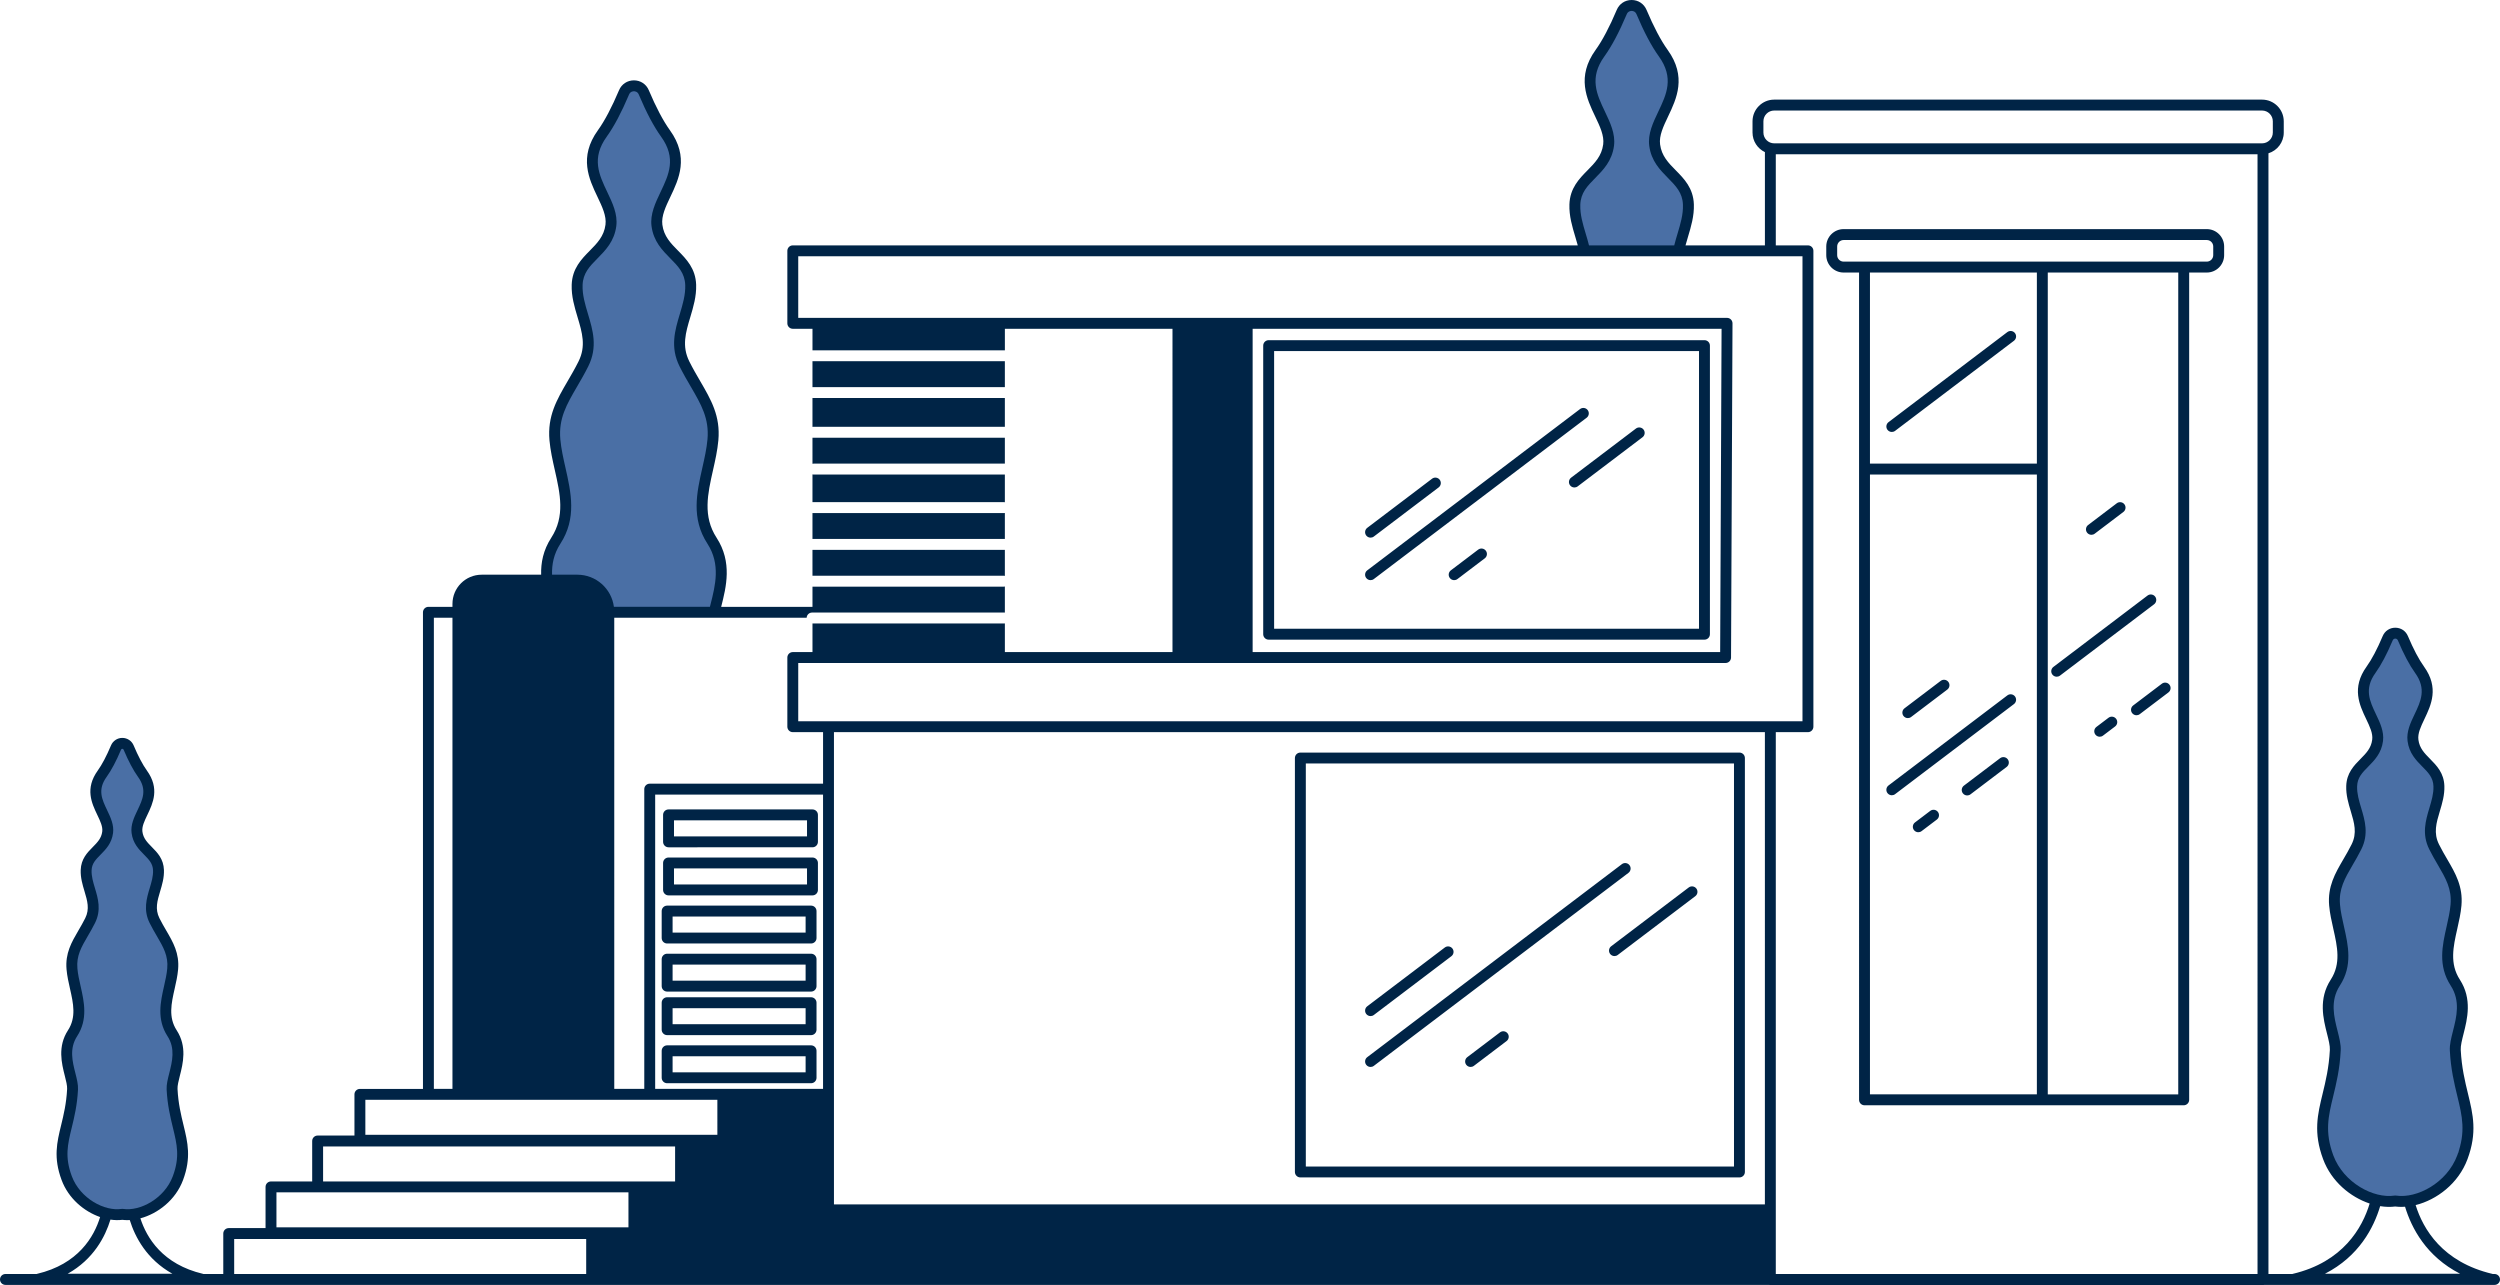 <?xml version="1.0" encoding="UTF-8" standalone="no"?><svg xmlns="http://www.w3.org/2000/svg" xmlns:xlink="http://www.w3.org/1999/xlink" fill="#000000" height="257" preserveAspectRatio="xMidYMid meet" version="1" viewBox="0.0 -0.0 500.0 257.0" width="500" zoomAndPan="magnify"><g id="change1_1"><path d="M162.494,87.54c0.026,0.002,0.052,0.008,0.079,0.008h38.399v5.179h-38.241 c-0.082,0-0.161,0.01-0.237,0.027V87.54z M162.494,85.374c0.026-0.002,0.052-0.009,0.079-0.009h38.399v-5.761 h-38.32c-0.054,0-0.106-0.009-0.158-0.017V85.374z M200.972,77.422v-5.178h-38.478v5.194 c0.052-0.008,0.104-0.017,0.158-0.017H200.972z M162.494,107.793h38.478v-5.194c-0.052,0.008-0.104,0.016-0.158,0.016 h-38.32V107.793z M162.494,115.147h38.241c0.082,0,0.161,0.011,0.237,0.027v-5.2h-38.478V115.147z M162.494,100.432h38.32c0.054,0,0.106,0.008,0.158,0.016v-5.54h-38.241c-0.082,0-0.16-0.011-0.237-0.027V100.432z M365.252,51.035v-1.741c0-1.914,1.558-3.472,3.473-3.472h72.631c1.914,0,3.472,1.558,3.472,3.472v1.741 c0,1.915-1.558,3.473-3.472,3.473h-3.523v165.456c0,0.604-0.488,1.092-1.092,1.092h-63.839 c-0.603,0-1.091-0.488-1.091-1.092V54.508h-3.086C366.81,54.508,365.252,52.95,365.252,51.035z M407.374,94.908h-33.382 v123.965h33.382c0-0.001,0-0.001,0-0.002V94.908z M407.374,54.508h-33.382v38.219h33.382V54.508z M435.649,54.508h-26.094 v164.363c0,0.001,0,0.001,0,0.002h26.094V54.508z M367.434,51.035c0,0.712,0.579,1.29,1.291,1.29h72.631 c0.711,0,1.29-0.578,1.29-1.29v-1.741c0-0.711-0.579-1.29-1.29-1.29h-72.631c-0.712,0-1.291,0.579-1.291,1.29V51.035z M341.983,69.125v57.717c0,0.603-0.488,1.091-1.091,1.091h-87.159c-0.603,0-1.091-0.488-1.091-1.091V69.125 c0-0.603,0.488-1.091,1.091-1.091h87.159C341.495,68.034,341.983,68.522,341.983,69.125z M339.801,70.216h-84.977 v55.535h84.977V70.216z M273.242,115.597c0.214,0.283,0.54,0.432,0.869,0.432c0.231,0,0.461-0.072,0.658-0.222 l42.56-32.259c0.479-0.364,0.574-1.049,0.21-1.529s-1.048-0.573-1.528-0.21l-42.56,32.26 C272.972,114.433,272.877,115.117,273.242,115.597z M274.111,107.527c0.231,0,0.461-0.072,0.658-0.222l12.963-9.825 c0.48-0.364,0.574-1.049,0.211-1.528c-0.364-0.48-1.049-0.574-1.529-0.211l-12.963,9.826 c-0.479,0.364-0.574,1.048-0.21,1.528C273.456,107.379,273.782,107.527,274.111,107.527z M314.011,97.063 c0.215,0.283,0.541,0.432,0.87,0.432c0.23,0,0.461-0.072,0.658-0.222l12.963-9.825 c0.48-0.364,0.575-1.049,0.211-1.529s-1.049-0.573-1.528-0.21l-12.964,9.826 C313.741,95.898,313.647,96.583,314.011,97.063z M295.636,109.927l-5.464,4.142c-0.479,0.364-0.574,1.048-0.21,1.528 c0.215,0.283,0.54,0.432,0.87,0.432c0.231,0,0.461-0.072,0.658-0.222l5.464-4.141 c0.479-0.364,0.574-1.049,0.21-1.528C296.801,109.658,296.116,109.564,295.636,109.927z M258.981,234.393v-82.786 c0-0.603,0.488-1.091,1.091-1.091h87.816c0.603,0,1.091,0.488,1.091,1.091v82.786c0,0.603-0.488,1.091-1.091,1.091 h-87.816C259.47,235.484,258.981,234.996,258.981,234.393z M261.164,233.303h85.634V152.698h-85.634V233.303z M325.903,173.042c-0.364-0.48-1.048-0.574-1.528-0.211l-50.924,38.6c-0.479,0.363-0.574,1.048-0.209,1.528 c0.214,0.283,0.54,0.432,0.869,0.432c0.231,0,0.461-0.072,0.658-0.222l50.924-38.599 C326.173,174.206,326.268,173.521,325.903,173.042z M274.111,203.218c0.231,0,0.461-0.072,0.658-0.222l15.51-11.757 c0.48-0.363,0.574-1.048,0.211-1.528c-0.363-0.479-1.049-0.573-1.529-0.21l-15.51,11.757 c-0.479,0.364-0.574,1.048-0.21,1.528C273.456,203.069,273.782,203.218,274.111,203.218z M337.744,177.497 l-15.511,11.757c-0.48,0.364-0.574,1.048-0.21,1.528c0.214,0.283,0.54,0.432,0.87,0.432 c0.23,0,0.461-0.071,0.658-0.222l15.51-11.756c0.48-0.364,0.574-1.049,0.211-1.529 C338.908,177.227,338.224,177.133,337.744,177.497z M299.996,206.475l-6.537,4.955 c-0.48,0.364-0.574,1.049-0.211,1.528c0.215,0.283,0.541,0.432,0.87,0.432c0.23,0,0.462-0.071,0.659-0.222 l6.537-4.955c0.48-0.363,0.574-1.048,0.21-1.528S300.477,206.111,299.996,206.475z M378.364,159.052 c0.23,0,0.462-0.072,0.658-0.222l23.765-18.014c0.48-0.364,0.574-1.048,0.211-1.528 c-0.364-0.48-1.049-0.574-1.529-0.21l-23.765,18.013c-0.479,0.364-0.574,1.049-0.21,1.529 C377.709,158.902,378.035,159.052,378.364,159.052z M378.364,86.392c0.23,0,0.462-0.072,0.658-0.222l23.765-18.014 c0.48-0.363,0.574-1.048,0.211-1.528c-0.364-0.479-1.049-0.573-1.529-0.21l-23.765,18.014 c-0.479,0.364-0.574,1.048-0.21,1.528C377.709,86.244,378.035,86.392,378.364,86.392z M381.565,143.62 c0.23,0,0.461-0.072,0.658-0.222l7.238-5.486c0.48-0.364,0.574-1.048,0.211-1.528 c-0.364-0.48-1.049-0.574-1.529-0.211l-7.238,5.486c-0.479,0.364-0.574,1.048-0.21,1.528 C380.91,143.47,381.235,143.62,381.565,143.62z M400.017,151.644l-7.238,5.486 c-0.48,0.364-0.574,1.048-0.21,1.528c0.215,0.283,0.54,0.432,0.87,0.432c0.23,0,0.461-0.072,0.658-0.222 l7.238-5.486c0.48-0.364,0.574-1.049,0.21-1.528C401.182,151.374,400.497,151.28,400.017,151.644z M386.05,162.175 l-3.051,2.312c-0.479,0.364-0.574,1.048-0.21,1.528c0.215,0.283,0.541,0.432,0.87,0.432 c0.23,0,0.461-0.072,0.658-0.222l3.051-2.312c0.48-0.364,0.574-1.048,0.21-1.528 C387.215,161.905,386.529,161.811,386.05,162.175z M411.34,135.343c0.231,0,0.462-0.072,0.659-0.222l18.822-14.268 c0.48-0.364,0.574-1.049,0.21-1.528c-0.363-0.48-1.048-0.574-1.528-0.211l-18.822,14.269 c-0.48,0.363-0.574,1.048-0.21,1.528C410.685,135.194,411.011,135.343,411.34,135.343z M418.285,106.96 c0.231,0,0.462-0.071,0.658-0.222l5.733-4.346c0.48-0.363,0.574-1.048,0.21-1.528 c-0.363-0.479-1.048-0.574-1.528-0.21l-5.732,4.346c-0.48,0.364-0.575,1.049-0.211,1.528 C417.63,106.811,417.956,106.96,418.285,106.96z M426.427,142.617c0.215,0.283,0.54,0.433,0.87,0.433 c0.23,0,0.461-0.072,0.658-0.222l5.733-4.346c0.479-0.364,0.574-1.049,0.21-1.528 c-0.363-0.48-1.049-0.574-1.528-0.211l-5.733,4.346C426.157,141.453,426.062,142.137,426.427,142.617z M421.7,143.554l-2.417,1.831c-0.479,0.364-0.573,1.048-0.21,1.528c0.215,0.283,0.541,0.433,0.87,0.433 c0.231,0,0.462-0.072,0.658-0.222l2.417-1.832c0.48-0.364,0.574-1.048,0.21-1.528 C422.865,143.284,422.181,143.19,421.7,143.554z M132.617,168.369v-5.394c0-0.603,0.488-1.091,1.091-1.091h28.786 c0.603,0,1.091,0.488,1.091,1.091v5.394c0,0.603-0.488,1.091-1.091,1.091H133.708 C133.105,169.46,132.617,168.971,132.617,168.369z M134.799,167.277h26.604v-3.21h-26.604V167.277z M132.617,177.988 v-5.393c0-0.604,0.488-1.092,1.091-1.092h28.786c0.603,0,1.091,0.488,1.091,1.092v5.393 c0,0.603-0.488,1.091-1.091,1.091H133.708C133.105,179.079,132.617,178.591,132.617,177.988z M134.799,176.897h26.604 v-3.211h-26.604V176.897z M132.337,187.607v-5.393c0-0.603,0.488-1.091,1.091-1.091h28.786 c0.603,0,1.091,0.488,1.091,1.091v5.393c0,0.603-0.488,1.092-1.091,1.092h-28.786 C132.826,188.699,132.337,188.21,132.337,187.607z M134.519,186.516h26.604v-3.211h-26.604V186.516z M132.337,197.227 v-5.394c0-0.603,0.488-1.091,1.091-1.091h28.786c0.603,0,1.091,0.488,1.091,1.091v5.394 c0,0.603-0.488,1.091-1.091,1.091h-28.786C132.826,198.318,132.337,197.83,132.337,197.227z M134.519,196.136h26.604 v-3.21h-26.604V196.136z M132.337,205.935v-5.393c0-0.603,0.488-1.091,1.091-1.091h28.786 c0.603,0,1.091,0.488,1.091,1.091v5.393c0,0.603-0.488,1.091-1.091,1.091h-28.786 C132.826,207.026,132.337,206.538,132.337,205.935z M134.519,204.845h26.604v-3.211h-26.604V204.845z M132.337,215.555 v-5.393c0-0.604,0.488-1.092,1.091-1.092h28.786c0.603,0,1.091,0.488,1.091,1.092v5.393 c0,0.603-0.488,1.091-1.091,1.091h-28.786C132.826,216.646,132.337,216.158,132.337,215.555z M134.519,214.465h26.604 v-3.211h-26.604V214.465z M500,255.891c0,0.603-0.488,1.091-1.091,1.091h-46.047 c-0.086,0.021-0.174,0.037-0.267,0.037h-98.527c-0.092,0-0.181-0.016-0.267-0.037H118.329h-72.584H1.091 c-0.603,0-1.091-0.488-1.091-1.091s0.488-1.091,1.091-1.091h6.244c0.021-0.006,0.036-0.021,0.057-0.025 c8.273-1.948,11.426-7.432,12.629-11.367c-3.199-1.115-6.323-3.697-7.703-7.413 c-1.666-4.485-0.934-7.497-0.086-10.984c0.489-2.015,1.044-4.297,1.193-7.217c0.034-0.668-0.208-1.623-0.464-2.633 c-0.625-2.467-1.481-5.845,0.638-9.11c1.688-2.603,1.063-5.376,0.401-8.31c-0.283-1.253-0.575-2.548-0.691-3.856 c-0.286-3.224,1.004-5.436,2.37-7.779c0.454-0.778,0.923-1.583,1.368-2.472c0.915-1.83,0.424-3.472-0.145-5.372 c-0.399-1.332-0.811-2.71-0.762-4.249c0.072-2.228,1.318-3.491,2.417-4.604c0.922-0.935,1.719-1.741,1.892-3.084 c0.128-0.996-0.388-2.08-0.987-3.336c-1.119-2.348-2.512-5.269,0.092-8.884c0.838-1.163,1.753-2.899,2.648-5.022 c0.384-0.912,1.272-1.502,2.263-1.502c0.99,0,1.878,0.59,2.262,1.503c0.894,2.121,1.81,3.858,2.648,5.021 c2.604,3.614,1.211,6.536,0.092,8.884c-0.598,1.256-1.115,2.34-0.986,3.336c0.173,1.343,0.969,2.149,1.891,3.084 c1.1,1.113,2.346,2.376,2.417,4.604c0.05,1.539-0.362,2.917-0.761,4.249c-0.569,1.9-1.06,3.542-0.145,5.372 c0.444,0.889,0.914,1.693,1.368,2.472c1.366,2.343,2.657,4.556,2.37,7.779c-0.116,1.309-0.408,2.603-0.691,3.856 c-0.662,2.935-1.287,5.707,0.401,8.31c2.119,3.267,1.263,6.644,0.638,9.11c-0.256,1.01-0.498,1.965-0.464,2.634 c0.148,2.919,0.704,5.201,1.193,7.216c0.848,3.487,1.58,6.499-0.086,10.984c-1.5,4.037-5.06,6.739-8.536,7.67 c1.261,3.914,4.452,9.204,12.546,11.11c0.021,0.005,0.037,0.019,0.058,0.025h3.975v-8.091 c0-0.604,0.488-1.092,1.091-1.092h7.363v-8.236c0-0.604,0.488-1.092,1.091-1.092h8.237v-8.091 c0-0.603,0.488-1.091,1.091-1.091h7.363v-8.237c0-0.603,0.488-1.091,1.091-1.091h12.612v-95.323 c0-0.603,0.488-1.091,1.091-1.091h4.808v-0.583c0-3.228,2.617-5.845,5.845-5.845h11.892 c-0.062-2.385,0.403-4.892,2.023-7.389c2.792-4.305,1.783-8.779,0.714-13.517c-0.439-1.945-0.893-3.958-1.072-5.971 c-0.432-4.861,1.454-8.095,3.637-11.839c0.718-1.23,1.46-2.503,2.166-3.916c1.546-3.092,0.743-5.776-0.188-8.886 c-0.612-2.043-1.245-4.156-1.169-6.47c0.104-3.254,1.97-5.144,3.615-6.811c1.462-1.481,2.844-2.881,3.143-5.195 c0.225-1.745-0.664-3.608-1.604-5.582c-1.686-3.537-3.784-7.939,0.088-13.312c1.342-1.861,2.802-4.629,4.224-8.003 c0.514-1.22,1.655-1.978,2.978-1.978c1.323,0,2.465,0.758,2.979,1.978c1.421,3.373,2.881,6.141,4.224,8.003 c3.872,5.374,1.773,9.775,0.088,13.312c-0.94,1.974-1.829,3.837-1.604,5.582c0.299,2.314,1.68,3.714,3.143,5.195 c1.645,1.667,3.511,3.557,3.615,6.811c0.075,2.313-0.558,4.427-1.169,6.471c-0.93,3.108-1.734,5.793-0.188,8.885 c0.706,1.413,1.448,2.686,2.166,3.916c2.183,3.744,4.068,6.978,3.636,11.839c-0.179,2.013-0.633,4.025-1.071,5.971 c-1.068,4.737-2.078,9.213,0.715,13.517c3.177,4.898,1.926,9.838,0.92,13.807 c-0.001,0.003-0.002,0.006-0.003,0.01h18.261v-4.037h38.241c0.082,0,0.16-0.01,0.237-0.027v5.214 c-0.026-0.002-0.052-0.008-0.079-0.008h-38.478c-0.585,0-1.059,0.462-1.086,1.04h-38.479V217.78h6.002v-59.954 c0-0.603,0.488-1.091,1.091-1.091h34.666v-10.305h-6.052c-0.603,0-1.091-0.488-1.091-1.091v-13.832 c0-0.603,0.488-1.091,1.091-1.091h3.937v-5.727h38.399c0.027,0,0.052-0.006,0.079-0.008v5.734h33.523V65.757 h-33.523v4.306h-38.478v-4.306h-3.937c-0.603,0-1.091-0.488-1.091-1.091v-14.5c0-0.603,0.488-1.091,1.091-1.091 h156.992c-0.152-0.564-0.323-1.136-0.499-1.725c-0.612-2.043-1.244-4.156-1.17-6.47 c0.105-3.254,1.97-5.144,3.615-6.811c1.463-1.481,2.845-2.881,3.143-5.195c0.226-1.745-0.663-3.608-1.603-5.582 c-1.685-3.537-3.784-7.939,0.088-13.312c1.342-1.862,2.803-4.63,4.224-8.003 c0.515-1.22,1.655-1.978,2.978-1.978s2.465,0.758,2.978,1.978c1.422,3.373,2.882,6.141,4.224,8.003 c3.872,5.373,1.773,9.775,0.088,13.312c-0.94,1.974-1.829,3.837-1.603,5.582c0.299,2.314,1.68,3.714,3.143,5.195 c1.645,1.667,3.511,3.557,3.615,6.811c0.075,2.313-0.558,4.427-1.17,6.47c-0.176,0.588-0.347,1.161-0.499,1.725 h15.878V30.425c-1.462-0.699-2.478-2.188-2.478-3.915v-2.245c0-2.394,1.947-4.341,4.341-4.341h97.566 c2.394,0,4.341,1.947,4.341,4.341v2.245c0,1.948-1.291,3.601-3.061,4.148v224.143h4.784 c0.019-0.006,0.033-0.019,0.053-0.023c10.117-2.383,13.951-9.254,15.405-14.072 c-3.852-1.291-7.644-4.39-9.308-8.867c-1.985-5.344-1.109-8.943-0.097-13.112 c0.593-2.438,1.264-5.201,1.444-8.742c0.042-0.84-0.253-2.007-0.565-3.242c-0.744-2.933-1.762-6.95,0.739-10.806 c2.087-3.218,1.323-6.604,0.515-10.19c-0.339-1.503-0.69-3.058-0.828-4.621 c-0.339-3.815,1.199-6.452,2.827-9.245c0.55-0.941,1.117-1.916,1.656-2.994c1.144-2.286,0.539-4.304-0.161-6.641 c-0.476-1.59-0.968-3.232-0.908-5.052c0.084-2.599,1.554-4.088,2.851-5.401c1.14-1.155,2.125-2.152,2.343-3.846 c0.164-1.267-0.473-2.603-1.209-4.147c-1.324-2.777-2.972-6.234,0.091-10.484c1.02-1.416,2.133-3.525,3.217-6.099 c0.435-1.032,1.401-1.674,2.522-1.674s2.086,0.642,2.521,1.674c1.085,2.574,2.197,4.684,3.218,6.099 c3.062,4.25,1.414,7.706,0.09,10.484c-0.736,1.545-1.373,2.881-1.209,4.147c0.218,1.693,1.203,2.69,2.343,3.846 c1.297,1.313,2.767,2.803,2.851,5.401c0.059,1.819-0.433,3.463-0.909,5.052c-0.699,2.337-1.304,4.354-0.16,6.641 c0.539,1.078,1.106,2.053,1.656,2.994c1.628,2.792,3.166,5.43,2.827,9.245c-0.139,1.563-0.489,3.118-0.829,4.62 c-0.809,3.586-1.572,6.974,0.515,10.191c2.502,3.856,1.483,7.873,0.74,10.807 c-0.312,1.235-0.608,2.401-0.565,3.241c0.18,3.541,0.852,6.305,1.444,8.742c1.013,4.169,1.888,7.769-0.097,13.112 c-1.815,4.888-6.171,8.135-10.368,9.177c1.487,4.793,5.346,11.403,15.362,13.763 c0.019,0.005,0.033,0.018,0.052,0.023h0.371C499.512,254.8,500,255.289,500,255.891z M28.311,241.31 c0.001,0,0.001,0,0.002,0c-0.104,0.037-0.208,0.077-0.313,0.111l0,0C28.104,241.387,28.208,241.348,28.311,241.31z M27.6,241.539c0.001,0,0.001,0,0.001,0c-0.1,0.027-0.2,0.058-0.3,0.082c0.001,0,0.001,0,0.001,0 C27.4,241.596,27.5,241.566,27.6,241.539z M26.884,241.706c0.001,0,0.001,0,0.001,0 c-0.091,0.018-0.184,0.039-0.274,0.053l0,0C26.701,241.745,26.793,241.723,26.884,241.706z M24.302,241.785 c0.054-0.008,0.109-0.013,0.163-0.013c-0.055,0-0.109,0.005-0.164,0.013c-0.19,0.028-0.385,0.044-0.584,0.054 C23.916,241.829,24.112,241.813,24.302,241.785z M34.227,236.03c0.001-0.001,0.002-0.003,0.002-0.004 c-0.05,0.103-0.108,0.202-0.162,0.304c0.008-0.015,0.017-0.029,0.024-0.044 C34.137,236.2,34.185,236.118,34.227,236.03z M33.826,236.777c-0.064,0.107-0.135,0.21-0.203,0.315 c0.005-0.008,0.01-0.016,0.016-0.023c0.061-0.096,0.126-0.189,0.184-0.286 C33.824,236.78,33.825,236.778,33.826,236.777z M33.363,237.483c-0.074,0.104-0.154,0.203-0.232,0.305 c0.003-0.005,0.007-0.009,0.011-0.014c0.073-0.096,0.149-0.189,0.219-0.287 C33.362,237.486,33.362,237.484,33.363,237.483z M32.85,238.141c-0.084,0.099-0.171,0.193-0.258,0.289 c0.002-0.003,0.005-0.006,0.008-0.009c0.084-0.092,0.168-0.182,0.248-0.276 C32.848,238.144,32.849,238.142,32.85,238.141z M32.29,238.752c-0.091,0.092-0.185,0.18-0.279,0.268 c0.002-0.002,0.004-0.003,0.006-0.005c0.09-0.086,0.181-0.17,0.269-0.259 C32.287,238.755,32.288,238.753,32.29,238.752z M31.69,239.311c-0.097,0.085-0.196,0.166-0.296,0.246 c0.002-0.001,0.003-0.002,0.004-0.003c0.097-0.079,0.194-0.158,0.289-0.24 C31.689,239.313,31.689,239.312,31.69,239.311z M31.057,239.82c-0.102,0.076-0.204,0.149-0.307,0.221 c0.001,0,0.002-0.001,0.003-0.002c0.101-0.07,0.202-0.143,0.301-0.216C31.055,239.822,31.056,239.821,31.057,239.82z M30.398,240.276c-0.105,0.066-0.21,0.132-0.316,0.195c0.001-0.001,0.002-0.001,0.002-0.001 c0.105-0.062,0.208-0.127,0.311-0.192C30.395,240.277,30.396,240.276,30.398,240.276z M29.718,240.677 c-0.107,0.058-0.215,0.115-0.323,0.169c0.001,0,0.002,0,0.002-0.001c0.106-0.053,0.212-0.109,0.318-0.167 C29.716,240.678,29.717,240.677,29.718,240.677z M29.021,241.021c-0.107,0.049-0.214,0.097-0.321,0.142 c0,0,0.001-0.001,0.001-0.001c0.106-0.043,0.212-0.092,0.317-0.139C29.02,241.022,29.02,241.022,29.021,241.021z M24.716,149.929c0.97,2.303,1.942,4.137,2.889,5.45c1.849,2.566,0.942,4.468-0.107,6.67 c-0.685,1.435-1.392,2.92-1.181,4.554c0.267,2.072,1.455,3.275,2.502,4.337c0.976,0.988,1.746,1.769,1.79,3.143 c0.038,1.184-0.307,2.335-0.671,3.553c-0.613,2.049-1.308,4.37-0.006,6.974c0.476,0.951,0.963,1.787,1.435,2.596 c1.289,2.209,2.306,3.955,2.082,6.486c-0.103,1.164-0.367,2.332-0.646,3.569c-0.698,3.096-1.489,6.604,0.699,9.979 c1.6,2.467,0.938,5.08,0.353,7.387c-0.297,1.174-0.579,2.283-0.528,3.28c0.159,3.124,0.74,5.513,1.252,7.62 c0.826,3.397,1.422,5.851-0.012,9.71c-0.018,0.049-0.041,0.094-0.06,0.142c0.019-0.048,0.043-0.093,0.06-0.142 c1.434-3.859,0.837-6.314,0.012-9.71c-0.513-2.107-1.093-4.496-1.252-7.62c-0.051-0.997,0.23-2.106,0.528-3.28 c0.584-2.307,1.247-4.921-0.353-7.387c-2.189-3.374-1.397-6.883-0.699-9.979c0.279-1.237,0.542-2.405,0.646-3.569 c0.225-2.531-0.793-4.277-2.082-6.486c-0.471-0.809-0.959-1.645-1.435-2.596c-1.302-2.603-0.607-4.925,0.006-6.974 c0.365-1.218,0.71-2.369,0.671-3.553c-0.044-1.374-0.815-2.154-1.79-3.143c-1.048-1.062-2.235-2.265-2.502-4.337 c-0.211-1.634,0.497-3.118,1.181-4.554c1.049-2.202,1.956-4.104,0.107-6.67 C26.659,154.065,25.687,152.231,24.716,149.929z M34.476,254.746c-5.134-2.878-7.464-7.32-8.524-10.738 c-0.157,0.009-0.315,0.021-0.469,0.021c-0.347,0.001-0.688-0.021-1.018-0.064 c-0.752,0.097-1.555,0.075-2.376-0.044c-1.047,3.429-3.373,7.923-8.551,10.825H34.476z M123.313,44.324L123.313,44.324 c-0.002-0.273-0.022-0.543-0.055-0.812l0,0C123.29,43.781,123.311,44.051,123.313,44.324z M123.214,43.234 c0,0.001,0,0.001,0,0.002c-0.028-0.182-0.058-0.363-0.098-0.543c0,0.001,0,0.001,0,0.001 C123.156,42.872,123.186,43.053,123.214,43.234z M123.037,42.372c0,0.001,0.001,0.002,0.001,0.002 c-0.042-0.166-0.086-0.331-0.136-0.496c0,0.001,0,0.002,0.001,0.002C122.952,42.044,122.995,42.208,123.037,42.372z M122.796,41.552c0,0.001,0.001,0.002,0.001,0.002c-0.054-0.162-0.111-0.324-0.171-0.486 c0.001,0.001,0.001,0.002,0.001,0.002C122.686,41.231,122.742,41.391,122.796,41.552z M122.504,40.75 c0,0.001,0.001,0.001,0.001,0.002c-0.066-0.167-0.135-0.334-0.206-0.499c0.001,0.001,0.001,0.002,0.002,0.003 C122.37,40.42,122.439,40.584,122.504,40.75z M122.174,39.96c0.001,0.001,0.001,0.002,0.001,0.002 c-0.081-0.184-0.165-0.367-0.249-0.55c0.001,0.002,0.002,0.005,0.003,0.007 C122.012,39.599,122.094,39.779,122.174,39.96z M121.462,38.425c0.119,0.249,0.238,0.5,0.356,0.752 c0,0.001,0.001,0.001,0.001,0.002C121.701,38.927,121.582,38.675,121.462,38.425z M128.457,20.512 c-0.005-0.01-0.01-0.021-0.015-0.031c0.126,0.279,0.251,0.556,0.377,0.825c-0.002-0.003-0.003-0.007-0.004-0.01 C128.695,21.04,128.576,20.777,128.457,20.512z M129.009,21.707c0.114,0.241,0.229,0.479,0.343,0.711 c-0.002-0.003-0.003-0.007-0.005-0.011c-0.109-0.222-0.219-0.449-0.328-0.679 C129.016,21.721,129.012,21.714,129.009,21.707z M129.553,22.82c0.111,0.222,0.223,0.439,0.335,0.652 c-0.002-0.004-0.004-0.008-0.006-0.011c-0.107-0.206-0.214-0.415-0.322-0.628 C129.557,22.829,129.555,22.825,129.553,22.82z M130.089,23.855c0.113,0.211,0.226,0.416,0.338,0.619 c-0.002-0.003-0.003-0.006-0.004-0.008c-0.11-0.198-0.22-0.398-0.33-0.604 C130.091,23.859,130.09,23.857,130.089,23.855z M130.619,24.817c-0.001-0.001-0.001-0.002-0.002-0.002 c0.124,0.218,0.249,0.428,0.373,0.635c-0.002-0.002-0.003-0.005-0.004-0.007 C130.864,25.238,130.742,25.032,130.619,24.817z M134,32.513c-0.007,0.245-0.027,0.488-0.057,0.729l0,0 C133.972,33,133.993,32.758,134,32.513z M133.907,33.466c-0.025,0.165-0.051,0.329-0.085,0.492 c0-0.001,0-0.001,0-0.001c0.034-0.162,0.06-0.325,0.085-0.489C133.907,33.468,133.907,33.467,133.907,33.466z M133.759,34.228c-0.035,0.147-0.071,0.293-0.112,0.439c0.001-0.001,0.001-0.001,0.001-0.002 c0.041-0.144,0.076-0.289,0.111-0.434C133.758,34.23,133.759,34.229,133.759,34.228z M133.561,34.95 c-0.044,0.142-0.09,0.283-0.139,0.424c0.001-0.001,0.001-0.002,0.002-0.004c0.048-0.138,0.093-0.276,0.136-0.415 C133.56,34.953,133.561,34.951,133.561,34.95z M133.322,35.655c-0.053,0.142-0.107,0.284-0.165,0.426 c0.001-0.002,0.002-0.005,0.003-0.007c0.055-0.138,0.108-0.275,0.16-0.413 C133.321,35.658,133.321,35.657,133.322,35.655z M133.048,36.353c-0.061,0.147-0.125,0.294-0.19,0.442 c0.002-0.004,0.003-0.008,0.005-0.012c0.062-0.142,0.123-0.283,0.182-0.424 C133.046,36.357,133.047,36.355,133.048,36.353z M132.746,37.05c-0.074,0.165-0.15,0.329-0.227,0.494 c0.004-0.008,0.008-0.017,0.012-0.025c0.072-0.154,0.143-0.309,0.212-0.463 C132.744,37.054,132.745,37.052,132.746,37.05z M132.428,37.741c-0.107,0.228-0.216,0.456-0.325,0.685 c0.108-0.227,0.215-0.452,0.321-0.677C132.425,37.746,132.426,37.743,132.428,37.741z M133.087,50.663 c-0.002-0.002-0.004-0.004-0.006-0.007c0.078,0.085,0.154,0.168,0.233,0.25c-0.003-0.004-0.007-0.008-0.011-0.012 C133.231,50.817,133.16,50.741,133.087,50.663z M131.585,48.739c-0.056-0.089-0.11-0.18-0.164-0.273 c-0.001,0-0.001-0.001-0.001-0.001c0.054,0.093,0.108,0.184,0.165,0.274C131.585,48.739,131.585,48.739,131.585,48.739z M132.289,49.743c-0.003-0.004-0.007-0.008-0.01-0.013C132.282,49.735,132.286,49.739,132.289,49.743z M130.305,45.225c-0.036-0.281-0.05-0.56-0.05-0.838c0-0.001,0-0.001,0-0.002 C130.254,44.664,130.269,44.944,130.305,45.225z M131.716,39.243c-0.12,0.258-0.237,0.517-0.352,0.777 c0.001-0.001,0.001-0.001,0.001-0.002C131.479,39.759,131.596,39.501,131.716,39.243z M131.274,40.235 c-0.081,0.189-0.16,0.377-0.234,0.567c0-0.001,0.001-0.002,0.001-0.002c0.074-0.187,0.151-0.373,0.231-0.559 C131.272,40.239,131.273,40.237,131.274,40.235z M130.932,41.091c-0.062,0.169-0.123,0.338-0.179,0.509 c0.001-0.002,0.001-0.002,0.001-0.003c0.056-0.168,0.115-0.335,0.177-0.501 C130.931,41.094,130.931,41.093,130.932,41.091z M130.654,41.914c-0.049,0.165-0.095,0.33-0.136,0.496 c0.001-0.002,0.001-0.003,0.002-0.004c0.041-0.163,0.085-0.326,0.134-0.487 C130.654,41.917,130.654,41.915,130.654,41.914z M130.442,42.734c-0.037,0.169-0.065,0.338-0.091,0.508 c0-0.002,0.001-0.004,0.001-0.005c0.026-0.167,0.054-0.334,0.09-0.499C130.441,42.736,130.441,42.735,130.442,42.734z M130.304,43.556c-0.021,0.185-0.031,0.373-0.038,0.56c0-0.002,0-0.004,0-0.006c0.007-0.185,0.017-0.369,0.038-0.552 C130.304,43.558,130.304,43.557,130.304,43.556z M130.835,47.293c0.001,0.002,0.002,0.002,0.002,0.003l0,0 C130.837,47.296,130.836,47.295,130.835,47.293z M131.143,25.705c-0.001-0.001-0.001-0.001-0.001-0.002 c0.175,0.286,0.35,0.564,0.524,0.828C131.492,26.268,131.318,25.991,131.143,25.705z M140.684,82.23 c-0.001-0.002-0.001-0.003-0.002-0.005c0.031,0.082,0.063,0.163,0.093,0.244c-0.001-0.002-0.001-0.003-0.002-0.004 C140.744,82.386,140.714,82.308,140.684,82.23z M141.131,83.581c-0.001-0.002-0.002-0.003-0.002-0.005 c0.018,0.065,0.031,0.131,0.048,0.195c-0.001-0.003-0.002-0.007-0.002-0.01 C141.159,83.701,141.147,83.64,141.131,83.581z M141.395,84.828c-0.001-0.004-0.002-0.008-0.002-0.013 c0.012,0.071,0.026,0.141,0.036,0.213c0-0.002,0-0.004-0.001-0.006C141.419,84.957,141.406,84.893,141.395,84.828z M141.499,87.869c0.001-0.008,0-0.015,0.001-0.022c-0.001,0.008-0.001,0.015-0.001,0.022 c-0.166,1.868-0.603,3.808-1.026,5.685C140.895,91.677,141.332,89.737,141.499,87.869z M141.541,86.52 c-0.001-0.092-0.002-0.184-0.005-0.275c0-0.002-0.001-0.004-0.001-0.007c0.003,0.096,0.004,0.194,0.006,0.291 C141.541,86.526,141.541,86.523,141.541,86.52z M142.12,120.82c-0.046,0.183-0.092,0.364-0.138,0.546h0.001 C142.028,121.185,142.074,121.004,142.12,120.82z M135.917,73.284c-1.933-3.865-0.925-7.231,0.049-10.487 c-0.975,3.256-1.982,6.622-0.05,10.487c0.738,1.476,1.498,2.778,2.233,4.039 C137.416,76.062,136.655,74.76,135.917,73.284z M136.769,59.812c0-0.001,0-0.001,0-0.002 c-0.056,0.271-0.118,0.542-0.186,0.814C136.651,60.353,136.712,60.082,136.769,59.812z M137.014,58.127 c0.001-0.005,0.001-0.011,0.001-0.016c-0.015,0.198-0.034,0.396-0.06,0.593c0.001-0.002,0.001-0.005,0.001-0.007 C136.981,58.507,136.999,58.317,137.014,58.127z M136.917,58.982c-0.029,0.196-0.064,0.391-0.101,0.586 c0.001-0.002,0.001-0.003,0.001-0.005c0.037-0.191,0.07-0.383,0.099-0.575 C136.916,58.987,136.916,58.984,136.917,58.982z M134.059,51.675c-0.015-0.016-0.031-0.032-0.046-0.047 c0.015,0.015,0.03,0.032,0.045,0.047c1.561,1.582,2.91,2.948,2.987,5.348c0.009,0.283,0.002,0.564-0.012,0.843 c0-0.002,0.001-0.004,0.001-0.007c0.015-0.277,0.021-0.555,0.012-0.836 C136.969,54.623,135.62,53.257,134.059,51.675z M126.783,18.254c0.163,0,0.716,0.046,0.968,0.643 c0.178,0.423,0.356,0.834,0.534,1.236c-0.001-0.002-0.002-0.004-0.003-0.006c-0.177-0.4-0.354-0.809-0.531-1.23 C127.499,18.3,126.946,18.254,126.783,18.254z M86.774,217.78h3.717v-94.232h-3.717V217.78z M117.238,247.8H46.836 v7h70.402V247.8z M125.691,238.472H63.527H55.29v7h70.401V238.472z M135.02,229.29H64.618v7h62.165h8.237V229.29z M143.473,219.962h-13.531H73.071v7.001h70.402V219.962z M164.609,158.917h-33.575V217.78h13.531h20.044V158.917z M317.14,46.724c0.232,0.775,0.465,1.558,0.661,2.351C317.606,48.282,317.372,47.5,317.14,46.724z M319.784,34.844c-0.009,0.009-0.018,0.019-0.026,0.028c0.138-0.144,0.273-0.29,0.409-0.44 c-0.002,0.003-0.005,0.005-0.007,0.008C320.035,34.578,319.91,34.711,319.784,34.844z M320.368,34.203 c0.119-0.136,0.236-0.273,0.352-0.415c-0.002,0.002-0.004,0.005-0.006,0.007c-0.109,0.135-0.221,0.265-0.333,0.395 C320.376,34.194,320.373,34.199,320.368,34.203z M320.93,33.521c0.107-0.14,0.212-0.283,0.315-0.43 c-0.001,0.002-0.003,0.004-0.004,0.006c-0.1,0.142-0.201,0.281-0.306,0.416 C320.934,33.515,320.932,33.518,320.93,33.521z M321.443,32.797c0.1-0.152,0.192-0.31,0.284-0.471 c-0.001,0.002-0.002,0.003-0.003,0.005c-0.09,0.158-0.182,0.313-0.278,0.462 C321.445,32.795,321.444,32.796,321.443,32.797z M321.901,32.016c0.093-0.179,0.177-0.367,0.259-0.556 c0,0.002-0.001,0.003-0.002,0.004c-0.081,0.188-0.164,0.373-0.256,0.549 C321.902,32.015,321.902,32.015,321.901,32.016z M322.29,31.166c0.11-0.284,0.209-0.58,0.291-0.891l0,0 c-0.082,0.311-0.181,0.606-0.291,0.89V31.166z M325.356,2.825c0.252-0.597,0.804-0.643,0.968-0.643 C326.16,2.182,325.607,2.228,325.356,2.825z M319.048,35.603c0.183-0.185,0.368-0.373,0.554-0.566 c-0.002,0.003-0.006,0.006-0.008,0.009C319.41,35.236,319.228,35.421,319.048,35.603z M352.978,146.43H166.791 v11.396v61.045v22.011h13.851h172.336V146.43z M360.497,144.248v-3.21V51.257H159.648V63.575h185.762 c0.291,0,0.568,0.115,0.773,0.321c0.205,0.205,0.319,0.484,0.318,0.774l-0.292,66.842 c-0.003,0.601-0.49,1.086-1.091,1.086H159.648v11.649H360.497z M344.032,130.417l0.282-64.66h-93.787v64.66 H344.032z M451.505,30.85h-96.346V49.075h6.429c0.603,0,1.091,0.488,1.091,1.091v89.781v5.392 c0,0.604-0.488,1.092-1.091,1.092h-6.429v108.37h96.346V30.85z M454.565,26.509v-2.245 c0-1.19-0.969-2.158-2.158-2.158h-97.567c-1.19,0-2.158,0.968-2.158,2.158v2.245 c0,1.19,0.969,2.159,2.158,2.159h97.567C453.597,28.669,454.565,27.7,454.565,26.509z M474.609,238.633 c-0.354-0.12-0.709-0.265-1.062-0.422c0.001,0,0.001,0.001,0.001,0.001 C473.9,238.369,474.255,238.513,474.609,238.633L474.609,238.633z M473.231,238.064c0.001,0,0.001,0,0.002,0 c-0.28-0.133-0.558-0.278-0.832-0.434c0.001,0,0.001,0.001,0.002,0.002 C472.677,237.787,472.953,237.931,473.231,238.064z M472.13,237.478h0.001c-0.352-0.21-0.699-0.436-1.037-0.683 c0.001,0.001,0.002,0.001,0.003,0.002C471.434,237.043,471.779,237.268,472.13,237.478z M470.916,236.657 c0.003,0.002,0.006,0.005,0.009,0.007c-0.282-0.213-0.559-0.439-0.826-0.676c0.001,0.002,0.003,0.003,0.005,0.005 C470.367,236.226,470.639,236.448,470.916,236.657z M468.915,234.809c0.001,0.001,0.003,0.002,0.004,0.004 c-0.286-0.326-0.554-0.669-0.808-1.026c0.001,0.002,0.002,0.003,0.004,0.005 C468.366,234.146,468.633,234.486,468.915,234.809z M467.932,233.516c0.002,0.003,0.005,0.006,0.007,0.009 c-0.193-0.287-0.374-0.584-0.544-0.891c0.002,0.003,0.003,0.006,0.005,0.008 C467.565,232.943,467.743,233.234,467.932,233.516z M468.148,210.095c0.06-1.168-0.275-2.49-0.63-3.889 C467.873,207.605,468.208,208.927,468.148,210.095z M469.177,187.058c-0.006-0.03-0.012-0.061-0.019-0.093 c0,0.001,0,0.002,0.001,0.003c0.006,0.029,0.012,0.06,0.018,0.089C469.177,187.058,469.177,187.058,469.177,187.058z M468.795,185.3c-0.003-0.013-0.005-0.024-0.008-0.036c-0.107-0.474-0.209-0.935-0.306-1.395 c0,0.001,0,0.003,0,0.004c0.098,0.459,0.199,0.92,0.306,1.393C468.79,185.277,468.792,185.289,468.795,185.3z M468.398,183.468c-0.1-0.489-0.191-0.976-0.264-1.457l0,0c0.072,0.481,0.164,0.967,0.264,1.456 C468.398,183.468,468.398,183.468,468.398,183.468z M469.076,234.98c0.241,0.266,0.492,0.519,0.751,0.762 c0.002,0.001,0.003,0.002,0.005,0.004c-0.266-0.248-0.522-0.507-0.769-0.779 C469.067,234.971,469.072,234.976,469.076,234.98z M489.854,182.742v-0.001c-0.085,0.467-0.177,0.935-0.28,1.413 C489.678,183.678,489.769,183.209,489.854,182.742z M490.11,180.931c0.013-0.139,0.006-0.266,0.013-0.4 c-0.007,0.135-0.001,0.262-0.013,0.399c-0.043,0.483-0.113,0.967-0.194,1.453c0-0.001,0-0.001,0-0.001 C489.997,181.897,490.067,181.414,490.11,180.931z M490.715,232.642c0.002-0.002,0.003-0.005,0.004-0.008 c-0.168,0.306-0.35,0.603-0.542,0.89c0.002-0.003,0.004-0.006,0.006-0.009 C490.371,233.234,490.549,232.943,490.715,232.642z M490.002,233.787c-0.252,0.356-0.52,0.699-0.805,1.024 c0.001-0.001,0.002-0.002,0.003-0.004c0.282-0.321,0.548-0.662,0.799-1.016C490,233.791,490.001,233.789,490.002,233.787 z M489.046,234.971c-0.244,0.27-0.498,0.526-0.762,0.772c0.002-0.002,0.004-0.003,0.005-0.005 c0.257-0.24,0.506-0.491,0.744-0.754C489.038,234.98,489.042,234.976,489.046,234.971z M488.009,235.994 c0.002-0.001,0.004-0.003,0.006-0.004c-0.267,0.235-0.54,0.459-0.821,0.671c0.003-0.003,0.006-0.005,0.009-0.007 C487.478,236.446,487.747,236.225,488.009,235.994z M487.019,236.797c-0.338,0.245-0.685,0.472-1.036,0.682 c0.001,0,0.001-0.001,0.002-0.001c0.351-0.209,0.695-0.435,1.031-0.679C487.018,236.798,487.019,236.797,487.019,236.797 z M485.716,237.629c-0.277,0.157-0.557,0.304-0.839,0.438l0,0c0.281-0.134,0.56-0.279,0.835-0.435 C485.713,237.631,485.715,237.63,485.716,237.629z M491.447,231.078c0.176-0.473,0.319-0.925,0.446-1.367 c0-0.002,0.001-0.003,0.001-0.005c-0.127,0.444-0.272,0.897-0.447,1.371c-0.159,0.428-0.35,0.837-0.554,1.235 c0.001-0.001,0.002-0.003,0.003-0.004C491.1,231.911,491.289,231.504,491.447,231.078z M492.433,226.923 L492.433,226.923c-0.035,0.373-0.088,0.755-0.156,1.145l0,0C492.345,227.678,492.397,227.296,492.433,226.923z M492.234,228.296c-0.076,0.397-0.169,0.801-0.283,1.219c0-0.001,0-0.001,0-0.002c0.114-0.416,0.207-0.82,0.282-1.216 L492.234,228.296z M491.469,219.241c-0.615-2.531-1.312-5.4-1.504-9.146 C490.156,213.841,490.853,216.71,491.469,219.241z M485.849,169.86c0.57,1.142,1.156,2.147,1.723,3.117 C487.005,172.007,486.42,171.002,485.849,169.86z M479.057,127.722c0.11,0,0.382,0.033,0.511,0.339 C479.438,127.756,479.168,127.722,479.057,127.722z M466.163,229.513c0,0.001,0.001,0.001,0.001,0.002 c-0.115-0.418-0.208-0.823-0.284-1.22c0.001,0,0.001,0.001,0.001,0.001C465.956,228.692,466.049,229.096,466.163,229.513 z M465.838,228.067c-0.068-0.39-0.121-0.771-0.156-1.145l0,0C465.717,227.296,465.769,227.678,465.838,228.067 L465.838,228.067z M466.667,231.078c0.158,0.426,0.348,0.833,0.551,1.23c0.001,0.001,0.002,0.003,0.003,0.004 c-0.204-0.398-0.395-0.808-0.554-1.235c-0.176-0.474-0.32-0.929-0.448-1.373c0.001,0.002,0.001,0.003,0.002,0.005 C466.348,230.152,466.491,230.605,466.667,231.078z M492.022,254.748c-6.765-3.456-9.721-9.135-11.012-13.401 c-0.241,0.016-0.482,0.031-0.72,0.031c-0.421,0-0.833-0.025-1.234-0.078c-0.954,0.125-1.977,0.098-3.023-0.071 c-1.272,4.28-4.218,10.031-11.045,13.52H492.022z" fill="#002446"/></g><g id="change2_1"><path d="M122.78,121.366h19.202c0.045-0.182,0.091-0.363,0.138-0.546 c0.948-3.743,2.023-7.984-0.636-12.083c-3.292-5.075-2.133-10.214-1.013-15.184c0.423-1.877,0.86-3.816,1.026-5.685 c0.371-4.169-1.27-6.983-3.348-10.546c-0.735-1.261-1.495-2.563-2.233-4.039 c-1.932-3.865-0.925-7.231,0.05-10.487c0.587-1.962,1.143-3.815,1.079-5.774 c-0.077-2.399-1.426-3.766-2.987-5.348c-1.575-1.596-3.361-3.404-3.754-6.449 c-0.308-2.382,0.763-4.628,1.798-6.8c1.66-3.483,3.228-6.772,0.112-11.098c-1.458-2.022-2.96-4.859-4.464-8.432 c-0.252-0.597-0.805-0.643-0.968-0.643c-0.164,0-0.716,0.046-0.968,0.643c-1.506,3.572-3.007,6.409-4.465,8.432 c-3.116,4.324-1.548,7.614,0.112,11.098c1.035,2.172,2.106,4.417,1.798,6.8 c-0.393,3.045-2.179,4.854-3.754,6.449c-1.561,1.582-2.91,2.948-2.987,5.348c-0.063,1.958,0.492,3.812,1.079,5.774 c0.975,3.255,1.982,6.621,0.05,10.487c-0.738,1.476-1.498,2.778-2.233,4.038 c-2.078,3.563-3.719,6.378-3.348,10.547c0.166,1.868,0.604,3.808,1.027,5.685 c1.121,4.97,2.279,10.108-1.013,15.184c-1.335,2.058-1.728,4.152-1.669,6.201h5.05 C119.216,114.938,122.309,117.741,122.78,121.366z M335.509,46.724c0.587-1.962,1.142-3.815,1.079-5.773 c-0.077-2.4-1.426-3.766-2.987-5.348c-1.575-1.596-3.361-3.405-3.754-6.449 c-0.308-2.383,0.763-4.628,1.798-6.801c1.66-3.482,3.228-6.772,0.112-11.097c-1.457-2.022-2.959-4.859-4.465-8.432 c-0.251-0.597-0.805-0.643-0.968-0.643c-0.164,0-0.716,0.046-0.968,0.643c-1.505,3.572-3.007,6.409-4.465,8.432 c-3.116,4.324-1.548,7.614,0.112,11.097c1.035,2.173,2.106,4.418,1.799,6.801 c-0.394,3.044-2.179,4.854-3.755,6.449c-1.56,1.582-2.91,2.947-2.987,5.348c-0.062,1.958,0.492,3.812,1.079,5.773 c0.232,0.775,0.466,1.558,0.661,2.351h17.047C335.044,48.282,335.276,47.5,335.509,46.724z M478.894,239.119 c0.054-0.009,0.108-0.013,0.163-0.013s0.109,0.004,0.164,0.013c4.138,0.627,10.176-2.522,12.227-8.042 c1.752-4.717,0.988-7.858,0.021-11.836c-0.616-2.531-1.312-5.4-1.504-9.146c-0.059-1.168,0.276-2.489,0.63-3.889 c0.716-2.825,1.527-6.026-0.455-9.083c-2.587-3.989-1.685-7.989-0.812-11.858c0.338-1.499,0.657-2.915,0.783-4.334 c0.277-3.123-0.965-5.254-2.539-7.953c-0.566-0.971-1.152-1.976-1.723-3.117c-1.529-3.059-0.705-5.812,0.022-8.242 c0.445-1.487,0.865-2.892,0.818-4.356c-0.057-1.744-1.013-2.713-2.223-3.938 c-1.238-1.255-2.642-2.677-2.955-5.101c-0.245-1.904,0.594-3.663,1.404-5.365c1.242-2.606,2.416-5.067,0.109-8.269 c-1.131-1.569-2.294-3.766-3.458-6.528c-0.129-0.306-0.4-0.339-0.511-0.339s-0.381,0.033-0.51,0.339 c-1.164,2.762-2.327,4.958-3.458,6.528c-2.307,3.201-1.134,5.663,0.108,8.269c0.811,1.702,1.65,3.461,1.404,5.365 c-0.312,2.424-1.716,3.846-2.955,5.101c-1.21,1.226-2.166,2.194-2.223,3.938c-0.047,1.464,0.374,2.868,0.819,4.356 c0.727,2.43,1.552,5.184,0.022,8.242c-0.571,1.142-1.157,2.147-1.724,3.117 c-1.573,2.699-2.816,4.83-2.538,7.953c0.126,1.419,0.445,2.835,0.783,4.334c0.872,3.869,1.774,7.87-0.814,11.858 c-1.981,3.056-1.171,6.258-0.455,9.083c0.354,1.398,0.69,2.721,0.63,3.889c-0.19,3.746-0.888,6.615-1.503,9.146 c-0.967,3.978-1.73,7.12,0.021,11.837C468.718,236.597,474.757,239.747,478.894,239.119z M24.301,241.785 c0.054-0.008,0.109-0.013,0.164-0.013s0.109,0.005,0.164,0.013c3.363,0.507,8.269-2.056,9.938-6.55 c1.434-3.859,0.837-6.314,0.012-9.71c-0.512-2.107-1.093-4.496-1.252-7.62c-0.051-0.997,0.231-2.106,0.528-3.28 c0.584-2.307,1.247-4.92-0.353-7.387c-2.188-3.374-1.397-6.883-0.699-9.979c0.279-1.237,0.543-2.405,0.646-3.569 c0.225-2.531-0.793-4.277-2.082-6.486c-0.471-0.809-0.959-1.645-1.435-2.596c-1.302-2.603-0.607-4.925,0.006-6.974 c0.365-1.218,0.71-2.369,0.671-3.553c-0.044-1.374-0.815-2.154-1.79-3.143c-1.047-1.062-2.235-2.265-2.502-4.337 c-0.211-1.634,0.497-3.118,1.181-4.554c1.049-2.202,1.956-4.104,0.107-6.67 c-0.946-1.313-1.919-3.147-2.889-5.45c-0.094-0.223-0.41-0.223-0.503,0c-0.971,2.304-1.943,4.138-2.889,5.45 c-1.849,2.566-0.942,4.468,0.107,6.67c0.685,1.435,1.392,2.92,1.181,4.554 c-0.267,2.072-1.455,3.275-2.503,4.337c-0.975,0.988-1.746,1.769-1.79,3.143 c-0.038,1.184,0.306,2.335,0.671,3.553c0.613,2.049,1.309,4.37,0.007,6.974c-0.476,0.951-0.963,1.787-1.435,2.596 c-1.288,2.209-2.306,3.955-2.081,6.486c0.103,1.164,0.367,2.332,0.646,3.569c0.698,3.096,1.489,6.604-0.7,9.979 c-1.6,2.466-0.938,5.08-0.353,7.387c0.297,1.174,0.578,2.283,0.527,3.28c-0.159,3.124-0.739,5.513-1.252,7.62 c-0.825,3.397-1.422,5.851,0.012,9.71C16.032,239.729,20.936,242.293,24.301,241.785z" fill="#4a6fa5"/></g></svg>